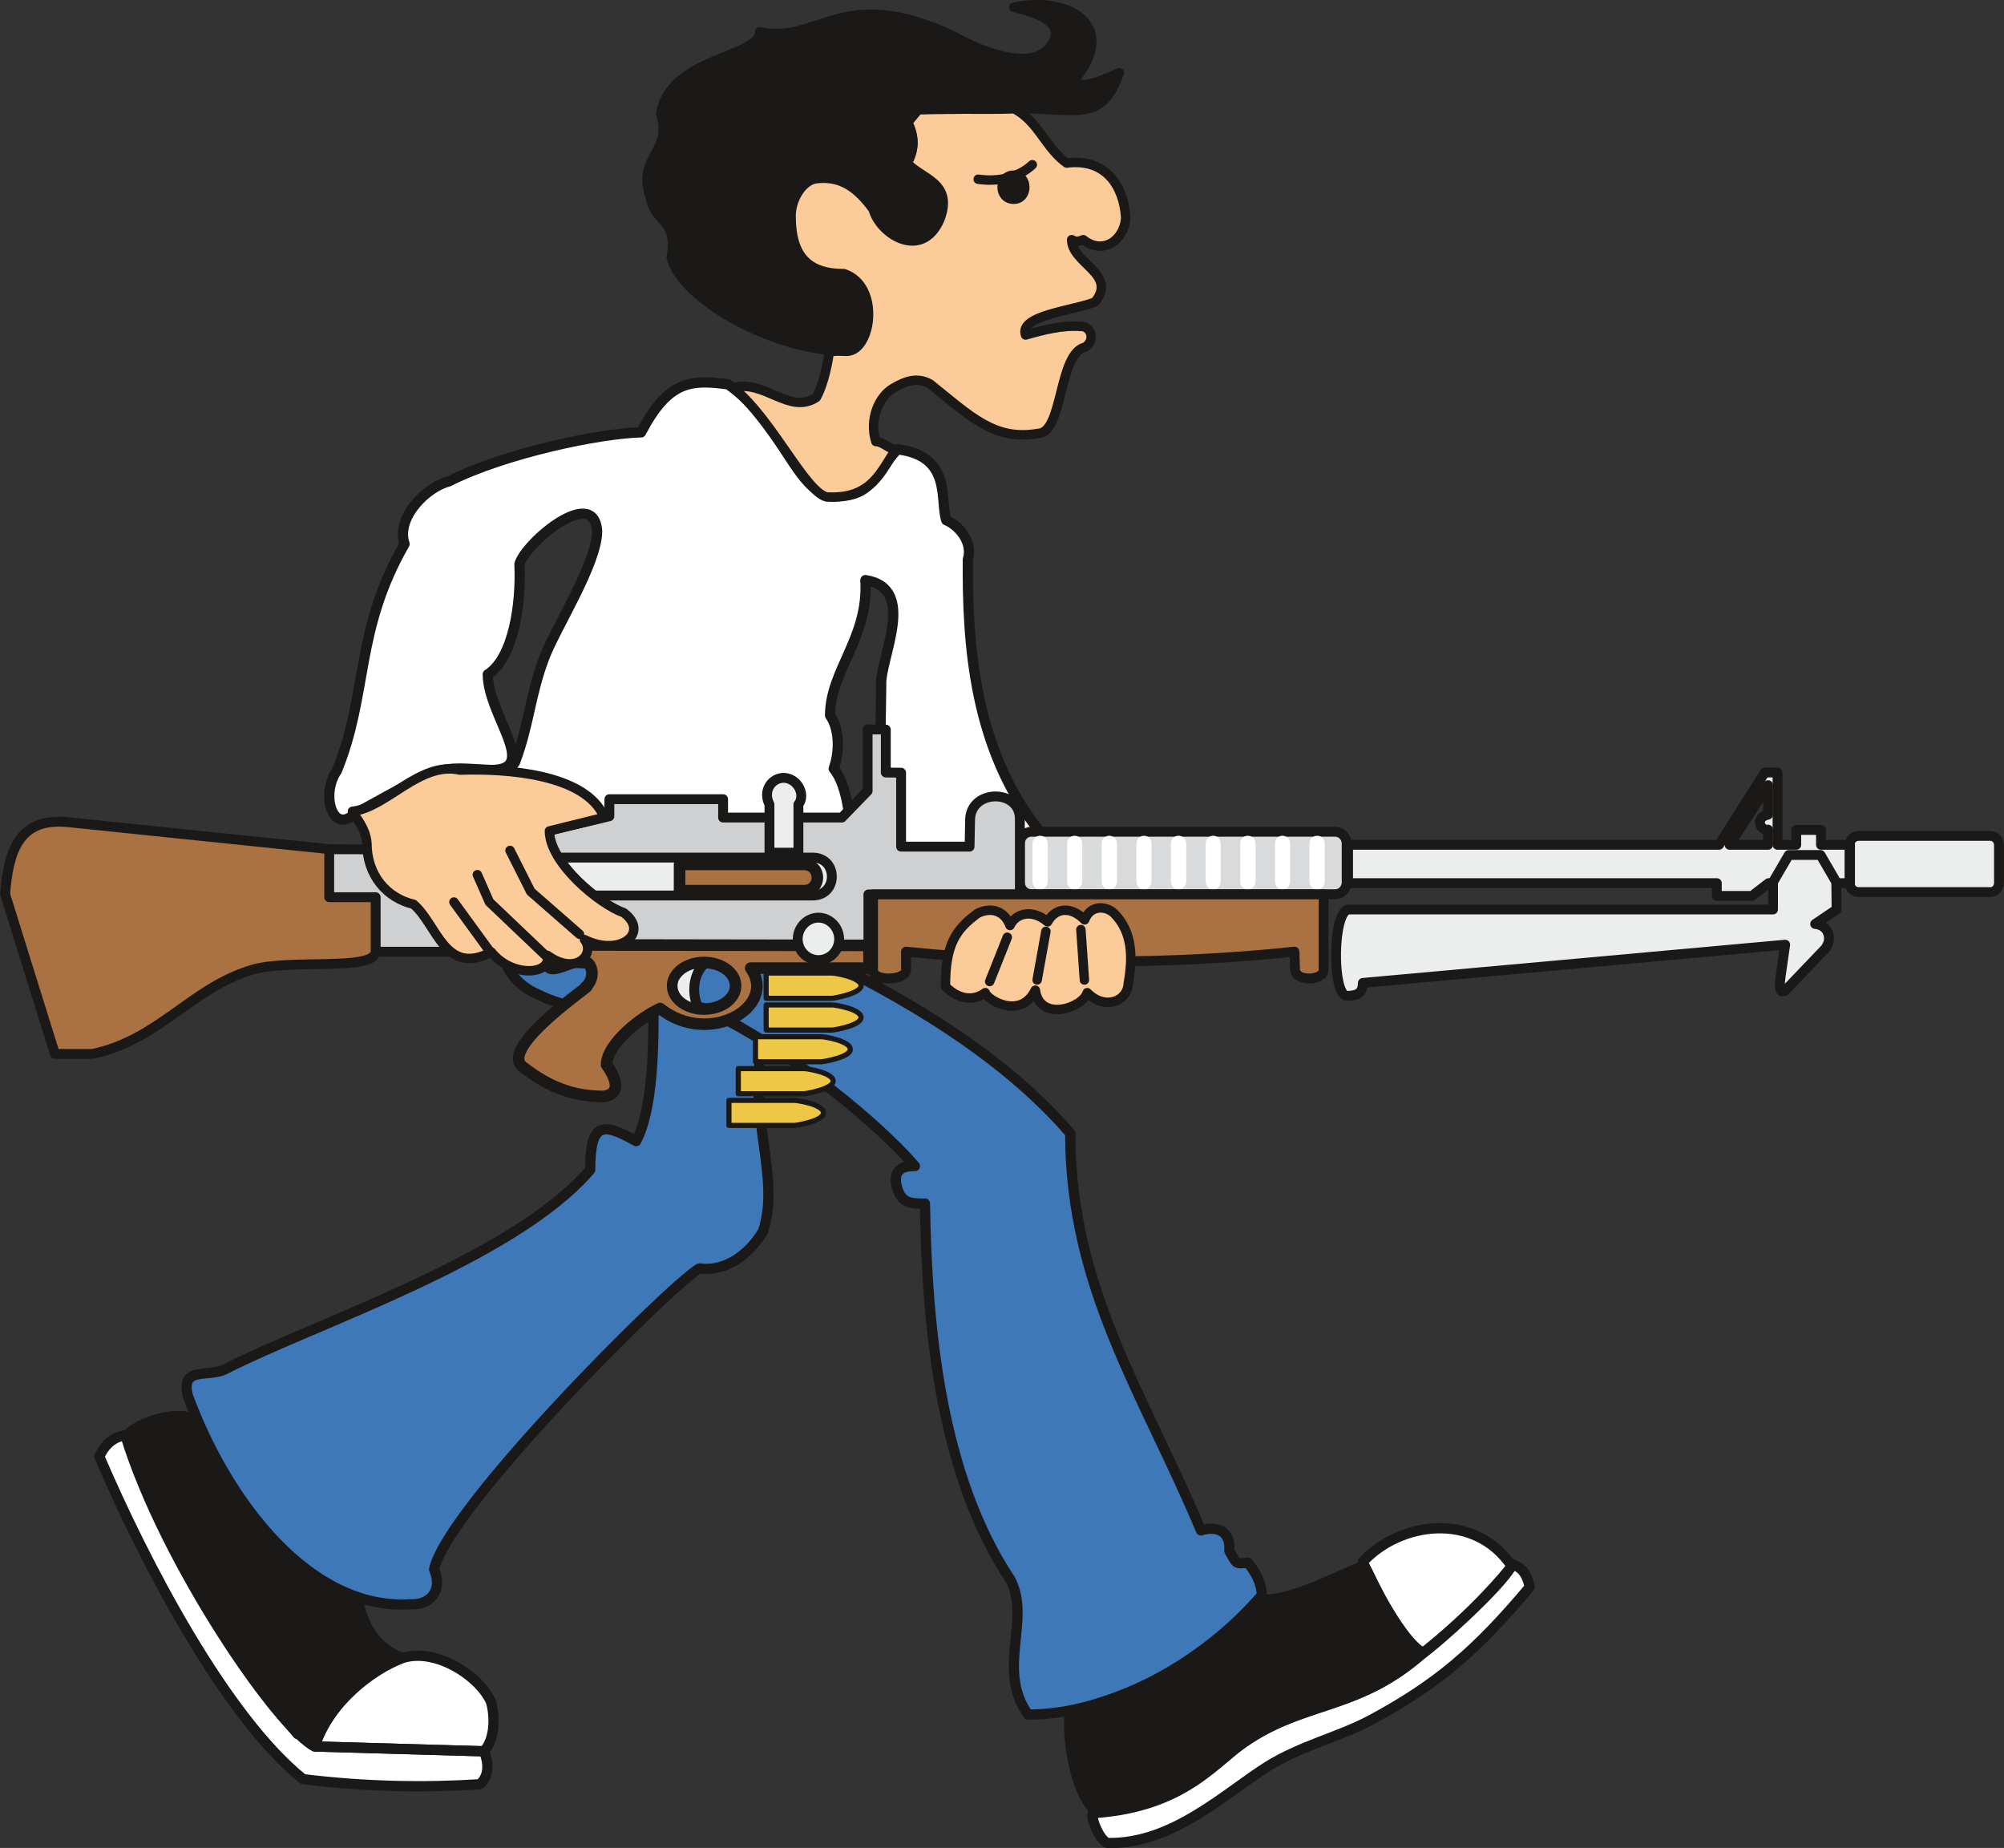 <svg xmlns="http://www.w3.org/2000/svg" xml:space="preserve" width="753.222" height="694.45" fill-rule="evenodd" stroke-linejoin="round" stroke-width="28.222" preserveAspectRatio="xMidYMid" version="1.2" viewBox="0 0 19929 18374"><rect x="0" y="0" width="19929" height="18374" fill="#333333" stroke="none"/><defs class="ClipPathGroup"><clipPath id="a" clipPathUnits="userSpaceOnUse"><path d="M0 0h19929v18374H0z"/></clipPath></defs><g class="SlideGroup"><g class="Slide" clip-path="url(#a)"><g class="Page"><g class="com.sun.star.drawing.ClosedBezierShape"><path fill="none" d="M1805 9408h10796v7692H1805z" class="BoundingBox"/><path fill="#3F78B8" d="M5011 9464c0 203 190 361 330 419 561 285 1107 71 1643 137 621 262 1657 1044 2114 1574-154-3-210 63-182 195 43 178 139 178 282 178 20 1260 162 2705 850 3740 209 401-144 892 176 1341 805 0 1729-495 2324-1186 0-122-69-244-140-325-122 15-109 15-183-117 18-165-94-262-282-203-561-1342-1300-2402-1300-3949-678-788-1699-1380-2601-1804-961-47-1779 295-3031 0Zm0 0Zm1488 541c0 366 0 1016-173 1341-327-183-457-198-457 286-764 889-2738 1526-3624 1979-168 91-446-34-379 261 394 1075 1224 2142 2212 2079 193 13 331-132 239-346 125-605 2332-2812 2637-2993 278 38 509-160 633-368 183-538-167-1174 3-1898-183-99-371-226-669-341h-422Z"/><path fill="none" stroke="#1B1918" stroke-linecap="round" stroke-width="102" d="M5011 9464c0 203 190 361 330 419 561 285 1107 71 1643 137 621 262 1657 1044 2114 1574-154-3-210 63-182 195 43 178 139 178 282 178 20 1260 162 2705 850 3740 209 401-144 892 176 1341 805 0 1729-495 2324-1186 0-122-69-244-140-325-122 15-109 15-183-117 18-165-94-262-282-203-561-1342-1300-2402-1300-3949-678-788-1699-1380-2601-1804-961-47-1779 295-3031 0Z"/><path fill="none" stroke="#1B1918" stroke-linecap="round" stroke-width="102" d="M6499 10005c0 366 0 1016-173 1341-327-183-457-198-457 286-764 889-2738 1526-3624 1979-168 91-446-34-379 261 394 1075 1224 2142 2212 2079 193 13 331-132 239-346 125-605 2332-2812 2637-2993 278 38 509-160 633-368 183-538-167-1174 3-1898-183-99-371-226-669-341h-422Z"/></g><g class="com.sun.star.drawing.ClosedBezierShape"><path fill="none" d="M937 3751h14328v14627H937z" class="BoundingBox"/><path fill="#FFF" d="M6375 4299c-399 8-1351 204-1913 488-221 56-528 358-439 622-498 869-358 1481-673 2254-163 234-43 633 172 432 930-513 811-465 1362-439 490 0-33-542-33-951 254-163 333-694 315-1098 66-215 741-782 772-327 0 327-422 978-526 1262-140 366-152 673-292 1040-142 165-251 475-627 803-8 10-330 752-110 879 562 284 1918 383 2449 274 521-130 1449 109 1886-452 111-242-107-516-287-630 53-216 0-650-140-813 66-188 51-407-36-529 0-450 387-772 351-1346 523 81 142 779 157 1046-2 439-58 1291 199 1596 271 396 1127 516 1386-132-670-833-729-1891-723-2714 53-172-87-338-214-391-68-193 64-640-488-706-259 295-261 467-627 467-379-17-504-729-1055-1112-376-52-597-35-866 477Zm0 0ZM988 14483c454 1060 1254 2587 2026 3207 615 76 1212 86 1756 51 86-67 99-194 43-328l-1682-48c-353-168-1493-1816-1884-3093-115 11-209 94-259 211Zm0 0Zm10044 3842c635 5 1153-496 1572-760 333-208 706-292 1021-459 671-359 1062-699 1588-1326-23-94-51-183-168-224-59 86-412 503-899 882-620 551-1108 467-1715 845-333 206-622 684-1562 745-28 55 86 312 163 297Zm0 0Zm2519-2794c110 205 384 853 587 917 137-92 787-673 894-879-373-546-1115-437-1481-38Zm0 0ZM3131 17365c137-435 562-762 871-879 321-104 752 165 877 426 40 117 56 369-66 501l-1682-48Z"/><path fill="none" stroke="#1B1918" stroke-linecap="round" stroke-width="102" d="M6375 4299c-399 8-1351 204-1913 488-221 56-528 358-439 622-498 869-358 1481-673 2254-163 234-43 633 172 432 930-513 811-465 1362-439 490 0-33-542-33-951 254-163 333-694 315-1098 66-215 741-782 772-327 0 327-422 978-526 1262-140 366-152 673-292 1040-142 165-251 475-627 803-8 10-330 752-110 879 562 284 1918 383 2449 274 521-130 1449 109 1886-452 111-242-107-516-287-630 53-216 0-650-140-813 66-188 51-407-36-529 0-450 387-772 351-1346 523 81 142 779 157 1046-2 439-58 1291 199 1596 271 396 1127 516 1386-132-670-833-729-1891-723-2714 53-172-87-338-214-391-68-193 64-640-488-706-259 295-261 467-627 467-379-17-504-729-1055-1112-376-52-597-35-866 477ZM988 14483c454 1060 1254 2587 2026 3207 615 76 1212 86 1756 51 86-67 99-194 43-328l-1682-48c-353-168-1493-1816-1884-3093-115 11-209 94-259 211Zm10044 3842c635 5 1153-496 1572-760 333-208 706-292 1021-459 671-359 1062-699 1588-1326-23-94-51-183-168-224-59 86-412 503-899 882-620 551-1108 467-1715 845-333 206-622 684-1562 745-28 55 86 312 163 297Z"/><path fill="none" stroke="#1B1918" stroke-linecap="round" stroke-width="102" d="M13551 15531c110 205 384 853 587 917 137-92 787-673 894-879-373-546-1115-437-1481-38ZM3131 17365c137-435 562-762 871-879 321-104 752 165 877 426 40 117 56 369-66 501l-1682-48Z"/></g><g class="com.sun.star.drawing.ClosedBezierShape"><path fill="none" d="M1209 14028h13005v4034H1209z" class="BoundingBox"/><path fill="#1B1918" d="M1948 14104c229 485 775 1500 1610 1777 36 109 87 467 450 594-318 165-699 361-874 898-48 0-134-122-180-122-561-652-1230-1711-1547-2527-69-163-124-335-157-460 129-134 502-258 698-160Zm0 0Zm10553 1797c351 0 676-188 1067-348 81 160 386 787 604 879-533 480-1016 505-1496 722-703 366-861 826-1784 866-205-175-297-718-264-1012 601-147 1299-439 1873-1107Z"/><path fill="none" stroke="#1B1918" stroke-linecap="round" stroke-width="81" d="M1948 14104c229 485 775 1500 1610 1777 36 109 87 467 450 594-318 165-699 361-874 898-48 0-134-122-180-122-561-652-1230-1711-1547-2527-69-163-124-335-157-460 129-134 502-258 698-160Zm10553 1797c351 0 676-188 1067-348 81 160 386 787 604 879-533 480-1016 505-1496 722-703 366-861 826-1784 866-205-175-297-718-264-1012 601-147 1299-439 1873-1107Z"/></g><g class="com.sun.star.drawing.ClosedBezierShape"><path fill="none" d="M10093 8221h3349v720h-3349z" class="BoundingBox"/><path fill="#D9DADB" d="M10258 8270h3020c63 0 114 53 114 119v383c0 66-51 119-114 119h-3020c-66 0-116-53-116-119v-383c0-66 50-119 116-119Z"/><path fill="none" stroke="#1B1918" stroke-linecap="round" stroke-width="98" d="M10258 8270h3020c63 0 114 53 114 119v383c0 66-51 119-114 119h-3020c-66 0-116-53-116-119v-383c0-66 50-119 116-119Z"/></g><g class="com.sun.star.drawing.ClosedBezierShape"><path fill="none" d="M10267 8310h2908v534h-2908z" class="BoundingBox"/><path fill="#FFF" d="M10419 8391v370c0 109-152 109-152 0v-370c0-108 152-108 152 0Zm0 0Zm343 0v370c0 109-150 109-150 0v-370c0-108 150-108 150 0Zm0 0Zm346 0v370c0 109-153 109-153 0v-370c0-108 153-108 153 0Zm0 0Zm343 0v370c0 109-150 109-150 0v-370c0-108 150-108 150 0Zm0 0Zm346 0v370c0 109-153 109-153 0v-370c0-108 153-108 153 0Zm0 0Zm342 0v370c0 109-149 109-149 0v-370c0-108 149-108 149 0Zm0 0Zm347 0v370c0 109-153 109-153 0v-370c0-108 153-108 153 0Zm0 0Zm343 0v370c0 109-150 109-150 0v-370c0-108 150-108 150 0Zm0 0Zm345 0v370c0 109-152 109-152 0v-370c0-108 152-108 152 0Z"/></g><g class="com.sun.star.drawing.ClosedBezierShape"><path fill="none" d="M3217 7203h6976v2310H3217z" class="BoundingBox"/><path fill="#CFD0D2" d="m4124 8446-858-2v478h462v541h1232l-836-1017Zm0 0Zm668-30 1268-300v-170h1131v183h1181l256-264v-613l181 2v427l152 2v735h681l5-256c-5-323 508-323 495-8v739H8636v512l-3178-13-600-499-66-477Z"/><path fill="none" stroke="#1B1918" stroke-linecap="round" stroke-width="98" d="m4124 8446-858-2v478h462v541h1232l-836-1017Zm668-30 1268-300v-170h1131v183h1181l256-264v-613l181 2v427l152 2v735h681l5-256c-5-323 508-323 495-8v739H8636v512l-3178-13-600-499-66-477Z"/></g><g class="com.sun.star.drawing.ClosedBezierShape"><path fill="none" d="M2 8121h13211v2408H2z" class="BoundingBox"/><path fill="#AA7142" d="M3274 8443 668 8174c-490-45-584 304-617 717l495 1588h373c658-137 978-651 1580-834 368-117 1224 18 1237-183v-541h-462v-478Zm0 0Zm5408 450v752c0 120 328 104 328 0v-183c1273 130 2647 130 3863 0l6 183c12 120 284 104 284 0v-752H8682Z"/><path fill="none" stroke="#1B1918" stroke-linecap="round" stroke-width="98" d="M3274 8443 668 8174c-490-45-584 304-617 717l495 1588h373c658-137 978-651 1580-834 368-117 1224 18 1237-183v-541h-462v-478Zm5408 450v752c0 120 328 104 328 0v-183c1273 130 2647 130 3863 0l6 183c12 120 284 104 284 0v-752H8682Z"/></g><g class="com.sun.star.drawing.ClosedBezierShape"><path fill="none" d="M4802 8478h3521v476H4802z" class="BoundingBox"/><path fill="#ECEDED" d="M5036 8527h3046c254 0 254 377 0 377H5036c-104 0-185-83-185-189 0-105 81-188 185-188Z"/><path fill="none" stroke="#1B1918" stroke-linecap="round" stroke-width="98" d="M5036 8527h3046c254 0 254 377 0 377H5036c-104 0-185-83-185-189h0c0-105 81-188 185-188Z"/></g><g class="com.sun.star.drawing.ClosedBezierShape"><path fill="none" d="M5100 8537h3603v2424H5100z" class="BoundingBox"/><path fill="#AA7142" d="m8641 9400-3191-5v180c-10 137 223-23 345-23 99 8 132 175 28 263 148-80-911 614-612 802 239 183 478 285 790 285 206-26 99-219 31-315 2-214 358-483 533-559 486 386 1174-20 900-402h1179l-3-226Zm0 0Zm-1883-805h1235c181 0 181 261 0 261H6758v-261Zm0 0Zm242 975c176 0 315 104 315 232 0 127-139 231-315 231-171 0-311-104-311-231 0-128 140-232 311-232Z"/><path fill="none" stroke="#1B1918" stroke-linecap="round" stroke-width="115" d="m8641 9400-3191-5v180c-10 137 223-23 345-23 99 8 132 175 28 263 148-80-911 614-612 802 239 183 478 285 790 285 206-26 99-219 31-315 2-214 358-483 533-559 486 386 1174-20 900-402h1179l-3-226Zm-1883-805h1235c181 0 181 261 0 261H6758v-261Z"/><path fill="none" stroke="#1B1918" stroke-linecap="round" stroke-width="115" d="M7000 9570c176 0 315 104 315 232 0 127-139 231-315 231-171 0-311-104-311-231 0-128 140-232 311-232Z"/></g><g class="com.sun.star.drawing.ClosedBezierShape"><path fill="none" d="M6640 7632h13290v2450H6640z" class="BoundingBox"/><path fill="#ECEDED" d="M18485 8311h1308c48 0 86 41 86 92v376c0 51-38 91-86 91h-1308c-51 0-92-40-92-91v-376c0-51 41-92 92-92Zm0 0Zm-902-504-383 593h383v-151c-79 13-134-121 0-149v-293Zm0 0Zm-4177 593h3689l455-719h127v719h186v-148h246v148h289v381h-810l-165 127h-350v-127h-3667v-381Zm0 0ZM7020 9575c-125 81-153 322-66 457-183-15-312-157-249-307 76-132 218-155 315-150Z"/><path fill="none" stroke="#1B1918" stroke-linecap="round" stroke-width="98" d="M18485 8311h1308c48 0 86 41 86 92v376c0 51-38 91-86 91h-1308c-51 0-92-40-92-91v-376c0-51 41-92 92-92Zm-902-504-383 593h383v-151c-79 13-134-121 0-149v-293Z"/><path fill="none" stroke="#1B1918" stroke-linecap="round" stroke-width="98" d="M13406 8400h3689l455-719h127v719h186v-148h246v148h289v381h-810l-165 127h-350v-127h-3667v-381ZM7020 9575c-125 81-153 322-66 457-183-15-312-157-249-307 76-132 218-155 315-150Z"/></g><g class="com.sun.star.drawing.ClosedBezierShape"><path fill="none" d="M13528 9102h3578v569h-3578z" class="BoundingBox"/><path fill="#ECEDED" d="M13660 9187v412c0 94-132 94-132 0v-412c0-96 132-96 132 0Zm0 0Zm345-3v392c0 89-132 89-132 0v-392c0-88 132-88 132 0Zm0 0Zm345-5v372c0 84-134 84-134 0v-372c0-83 134-83 134 0Zm0 0Zm343-8v349c0 77-132 77-132 0v-349c0-77 132-77 132 0Zm0 0Zm346-2v331c0 71-132 71-132 0v-331c0-73 132-73 132 0Zm0 0Zm344-5v308c0 69-133 69-133 0v-308c0-70 133-70 133 0Zm0 0Zm345-5v285c0 66-132 66-132 0v-285c0-68 132-68 132 0Zm0 0Zm343-8v268c0 61-132 61-132 0v-268c0-60 132-60 132 0Zm0 0Zm345-3v243c0 56-132 56-132 0v-243c0-57 132-57 132 0Zm0 0Zm343-7v218c0 50-132 50-132 0v-218c0-50 132-50 132 0Zm0 0Zm346-5v195c0 46-132 46-132 0v-195c0-45 132-45 132 0Z"/></g><g class="com.sun.star.drawing.ClosedBezierShape"><path fill="none" d="M13237 8452h5077v1500h-5077z" class="BoundingBox"/><path fill="#ECEDED" d="m18264 9043-213 144c127 10 180 143 99 247l-397 415c-61 38-58-41-45-143l45-313-4200 380c0 106-59 127-163 129-146-23-138-859 26-859h4216v-273l157-269h315l157 269 3 273Z"/><path fill="none" stroke="#1B1918" stroke-linecap="round" stroke-width="98" d="m18264 9043-213 144c127 10 180 143 99 247l-397 415c-61 38-58-41-45-143l45-313-4200 380c0 106-59 127-163 129-146-23-138-859 26-859h4216v-273l157-269h315l157 269 3 273Z"/></g><g class="com.sun.star.drawing.ClosedBezierShape"><path fill="none" d="M7578 7685h818v1912h-818z" class="BoundingBox"/><path fill="#ECEDED" d="M7652 8478h288v-480c72-89 0-254-140-264-120-4-220 124-148 264v480Zm0 0Zm487 646c112 0 206 97 206 213 0 117-94 209-206 209s-206-92-206-209c0-116 94-213 206-213Z"/><path fill="none" stroke="#1B1918" stroke-linecap="round" stroke-width="98" d="M7652 8478h288v-480c72-89 0-254-140-264-120-4-220 124-148 264v480Zm487 646c112 0 206 97 206 213 0 117-94 209-206 209s-206-92-206-209c0-116 94-213 206-213Z"/></g><g class="com.sun.star.drawing.ClosedBezierShape"><path fill="none" d="M3458 1033h7835v9053H3458z" class="BoundingBox"/><path fill="#FBCB99" d="M10083 1080c243 124 317 396 525 541 399-51 569 243 587 546-18 233-236 368-422 216-66 27-81 17-116 0 0 236 459 342 233 619-198 84-764 132-691 329 171-49 366-100 549-85 89-7 155 121 48 204-274 56-221 851-470 859-431 76-665-160-1075-490-122-69-234-38-366 40-145 82-244 308-175 531 71 0 132 79 201 79-145 195-229 500-691 472-219-56-541-774-932-1087 317-84 561 275 830 97 76-132 127-399 127-455 175 0 341-96 325-331 76-564-409-277-650-617-173-282-71-638 97-765 152-58 475-91 698 307 297 320 333 234 488 226 422-469-89-396-178-695 71-163 71-244 0-409 38-44 74-82 107-122 293-15 658 5 951-10Zm0 0Zm-39 8122c-53-142-180-188-320-122-226 165-322 317-322 729 134 132 279 147 396 61 20 74 353 272 498-25 46 322 472 175 516 25 175 178 401 86 408-92 46-261 44-510-142-698-86-79-236-79-292 66-145-147-297-112-368 20-150-129-315-89-374 36Zm0 0ZM3505 8067c30 60 132 165 144 317 0 318 196 544 463 607 238 203 312 719 774 475 203 257 601 229 558 33 287 208 480-15 368-157 353 177 655-69 391-267-241-84-739-495-739-813l546-135c-183-435-982-486-1436-470-399-92-729 374-1069 410Z"/><path fill="none" stroke="#1B1918" stroke-linecap="round" stroke-width="94" d="M10083 1080c243 124 317 396 525 541 399-51 569 243 587 546-18 233-236 368-422 216-66 27-81 17-116 0 0 236 459 342 233 619-198 84-764 132-691 329 171-49 366-100 549-85 89-7 155 121 48 204-274 56-221 851-470 859-431 76-665-160-1075-490-122-69-234-38-366 40-145 82-244 308-175 531 71 0 132 79 201 79-145 195-229 500-691 472-219-56-541-774-932-1087 317-84 561 275 830 97 76-132 127-399 127-455 175 0 341-96 325-331 76-564-409-277-650-617-173-282-71-638 97-765 152-58 475-91 698 307 297 320 333 234 488 226 422-469-89-396-178-695 71-163 71-244 0-409 38-44 74-82 107-122 293-15 658 5 951-10Zm-39 8122c-53-142-180-188-320-122-226 165-322 317-322 729 134 132 279 147 396 61 20 74 353 272 498-25 46 322 472 175 516 25 175 178 401 86 408-92 46-261 44-510-142-698-86-79-236-79-292 66-145-147-297-112-368 20-150-129-315-89-374 36ZM3505 8067c30 60 132 165 144 317 0 318 196 544 463 607 238 203 312 719 774 475 203 257 601 229 558 33 287 208 480-15 368-157 353 177 655-69 391-267-241-84-739-495-739-813l546-135c-183-435-982-486-1436-470-399-92-729 374-1069 410Z"/></g><g class="com.sun.star.drawing.ClosedBezierShape"><path fill="none" d="M6388-2h4793v3543H6388z" class="BoundingBox"/><path fill="#1B1918" d="M10081 73c528-121 1077 175 584 746 132 71 348-48 467-96-180 501-396 356-1031 356l-971 11-104 129c58 102 83 259-5 401 139 160 467 193 325 562-178 409-595 150-663-102-165-226-331-335-577-302-127 25-239 198-239 371 0 409 178 572 526 572 366 122 274 762 33 772-734 0-1652-520-1751-935 71-384-165-338-208-595-139-406 226-452 104-830 81-563 993-563 983-817 595 125 816-481 1926 41 211 119 740 366 954 119 180-228-56-332-353-403Zm0 0Zm0 1669c-154 0-154 239 0 239 147 0 147-239 0-239Z"/><path fill="none" stroke="#1B1918" stroke-linecap="round" stroke-width="94" d="M10081 73c528-121 1077 175 584 746 132 71 348-48 467-96-180 501-396 356-1031 356l-971 11-104 129c58 102 83 259-5 401 139 160 467 193 325 562-178 409-595 150-663-102-165-226-331-335-577-302-127 25-239 198-239 371 0 409 178 572 526 572 366 122 274 762 33 772-734 0-1652-520-1751-935 71-384-165-338-208-595-139-406 226-452 104-830 81-563 993-563 983-817 595 125 816-481 1926 41 211 119 740 366 954 119 180-228-56-332-353-403Z"/><path fill="none" stroke="#1B1918" stroke-linecap="round" stroke-width="94" d="M10081 1742c-154 0-154 239 0 239 147 0 147-239 0-239Z"/></g><g fill="none" class="com.sun.star.drawing.OpenBezierShape"><path d="M4467 1590h6365v8217H4467z" class="BoundingBox"/><path stroke="#1B1918" stroke-linecap="round" stroke-width="94" d="m10749 9243 35 501m-383-483-87 483m-297-425-175 440m-4975-305-353-485m911 531-558-531-120-272m1016 592-485-424-206-409m4656-6674c208 31 409-23 538-144"/></g><g class="com.sun.star.drawing.ClosedBezierShape"><path fill="none" d="M7223 9649h1367v1568H7223z" class="BoundingBox"/><path fill="#EDC745" d="M7619 9675h657c30 0 284 43 287 124 2 81-275 127-287 127h-657v-251Zm0 0Zm0 317h657c30 0 284 41 287 123 2 84-275 127-287 127h-657v-250Zm0 0Zm-106 316h656c30 0 284 41 287 124 3 82-274 125-287 125h-656v-249Zm0 0Zm-171 317h654c33 0 285 41 290 122 2 83-277 128-290 128h-654v-250Zm0 0Zm-93 316h652c34 0 286 41 288 122 5 84-274 127-288 127h-652v-249Z"/><path fill="none" stroke="#1B1918" stroke-linecap="round" stroke-width="51" d="M7619 9675h657c30 0 284 43 287 124 2 81-275 127-287 127h-657v-251Zm0 317h657c30 0 284 41 287 123 2 84-275 127-287 127h-657v-250Zm-106 316h656c30 0 284 41 287 124 3 82-274 125-287 125h-656v-249Zm-171 317h654c33 0 285 41 290 122 2 83-277 128-290 128h-654v-250Zm-93 316h652c34 0 286 41 288 122 5 84-274 127-288 127h-652v-249Z"/></g></g></g></g></svg>

